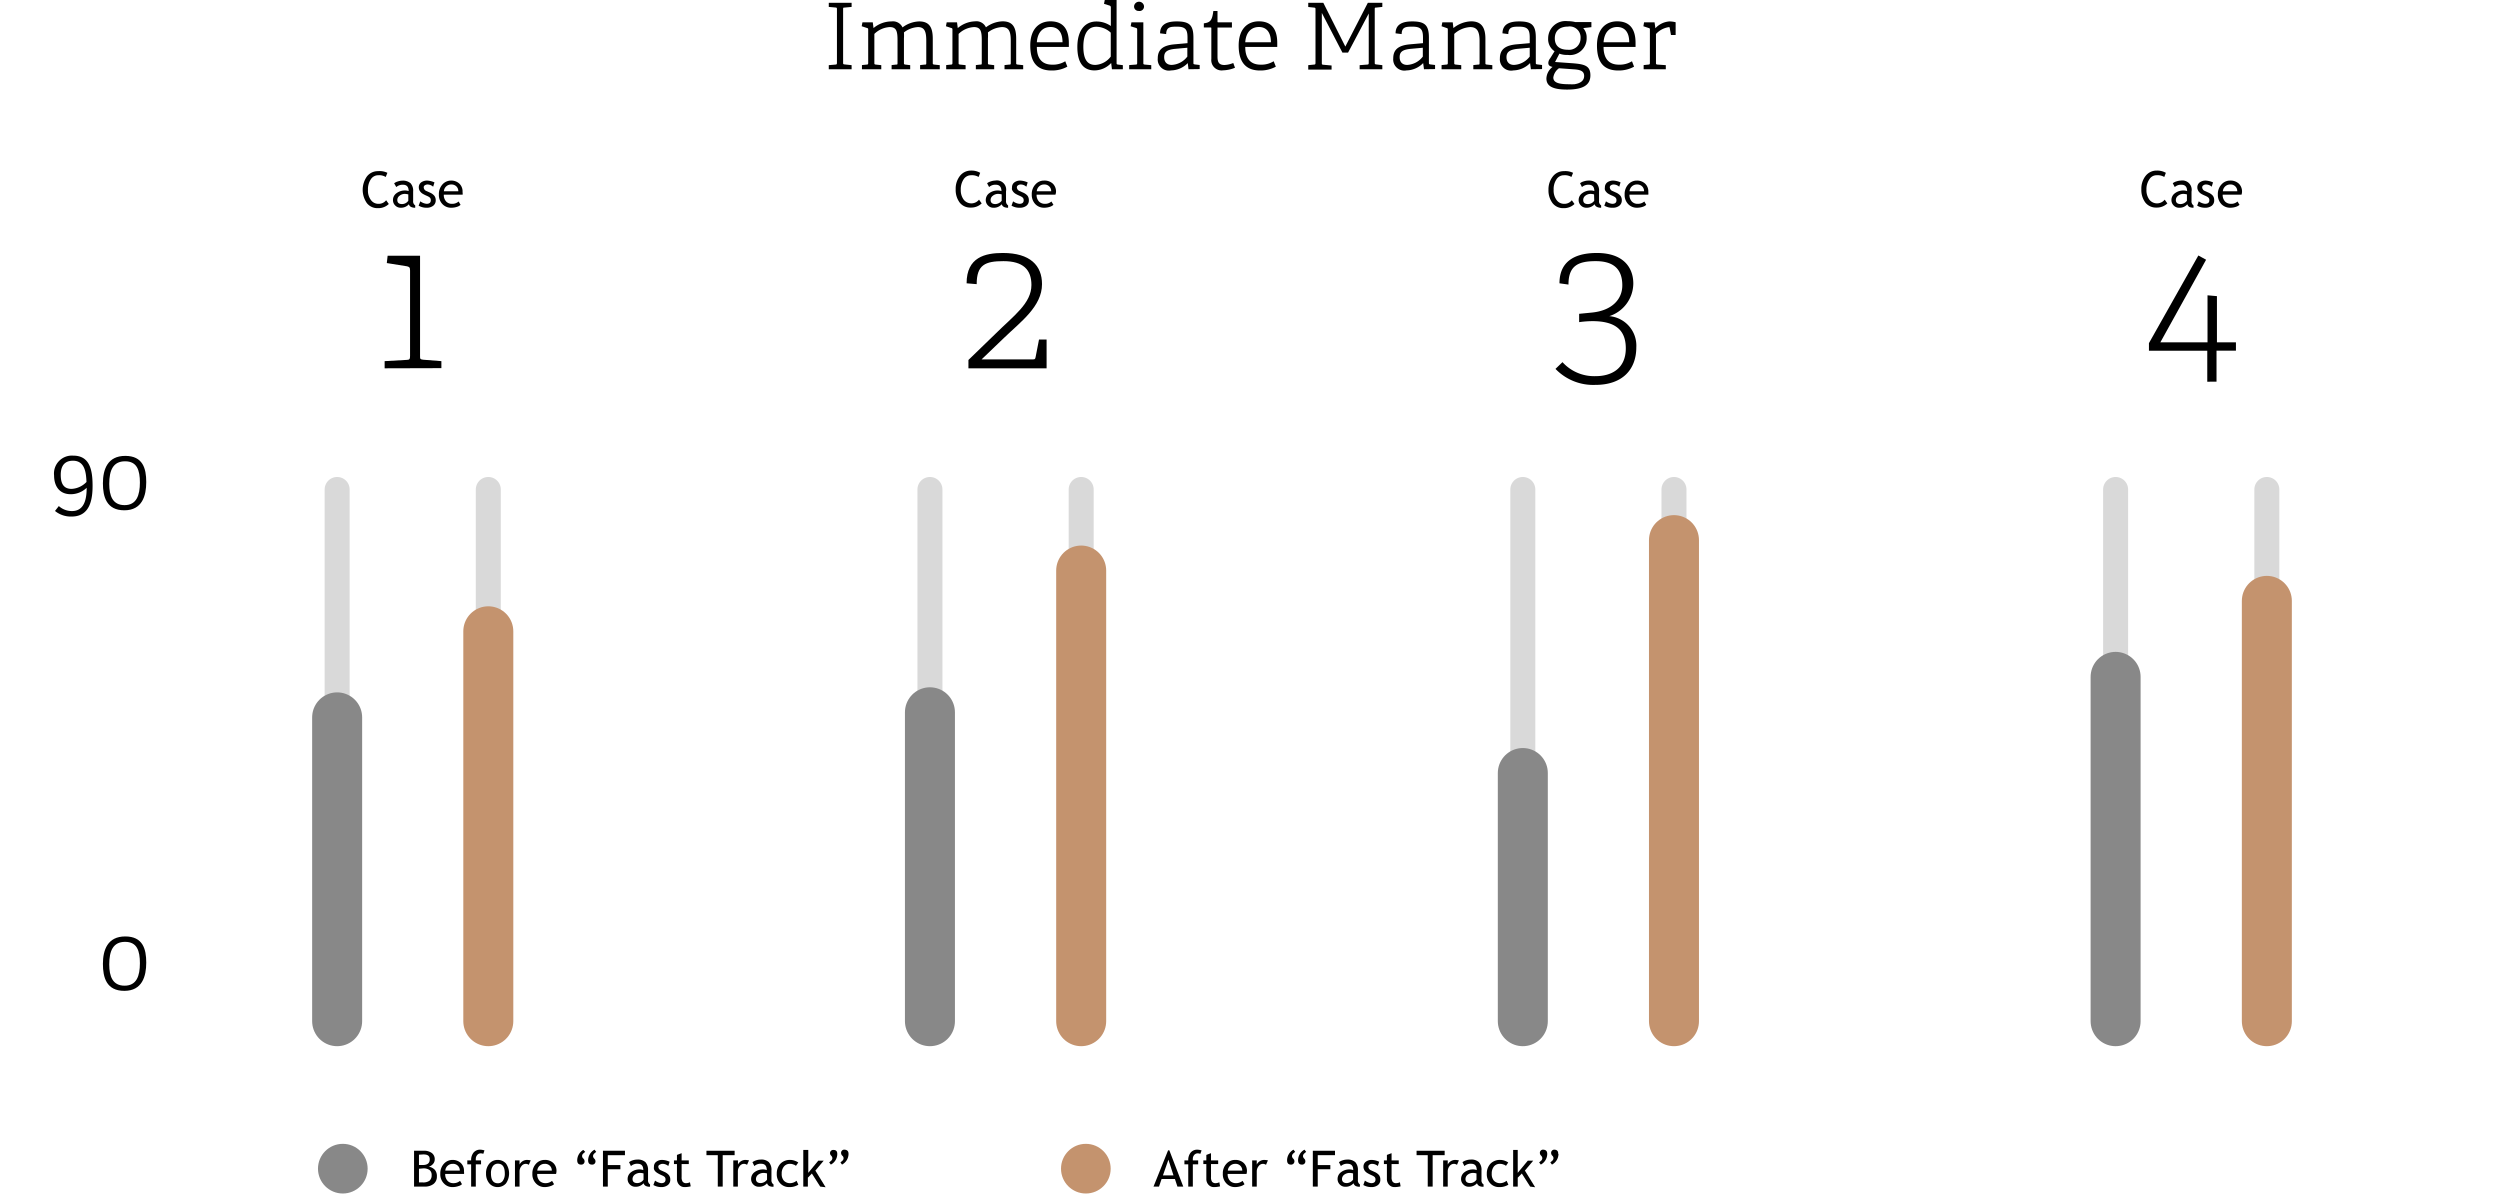 <svg xmlns="http://www.w3.org/2000/svg" viewBox="0 0 300.02 143.23"><defs><style>.cls-1{fill:#888;}.cls-2{fill:#c4936e;}.cls-3,.cls-4,.cls-5,.cls-6{fill:none;}.cls-4{stroke:#d9d9d9;stroke-width:3px;}.cls-4,.cls-5,.cls-6{stroke-linecap:round;stroke-miterlimit:10;}.cls-5{stroke:#c4936e;}.cls-5,.cls-6{stroke-width:6px;}.cls-6{stroke:#888;}</style></defs><g id="Layer_2" data-name="Layer 2"><g id="Layer_4" data-name="Layer 4"><circle class="cls-1" cx="41.14" cy="140.25" r="2.98"/><path d="M50.92,142.4H49.69v-4.3l1.13,0a1.57,1.57,0,0,1,1,.27.91.91,0,0,1,.35.78.8.8,0,0,1-.22.55,1,1,0,0,1-.49.31,1.28,1.28,0,0,1,.74.4,1.17,1.17,0,0,1,.23.78,1.1,1.1,0,0,1-.41.9A1.7,1.7,0,0,1,50.92,142.4Zm-.64-3.83v1.24h.46c.55,0,.83-.22.83-.67s-.26-.6-.77-.6Zm0,1.69v1.64l.46,0a1.27,1.27,0,0,0,.81-.21.84.84,0,0,0,.25-.66.74.74,0,0,0-.24-.61,1.23,1.23,0,0,0-.81-.2Z"/><path d="M55.69,140.88H53.43a1.14,1.14,0,0,0,.3.85.93.93,0,0,0,.68.26,1.2,1.2,0,0,0,.8-.28l.23.4a.89.89,0,0,1-.39.22,2.18,2.18,0,0,1-.75.13,1.37,1.37,0,0,1-1-.41,1.55,1.55,0,0,1-.46-1.19,1.69,1.69,0,0,1,.47-1.24,1.38,1.38,0,0,1,1-.42,1.42,1.42,0,0,1,1,.38,1.27,1.27,0,0,1,.37,1A1.18,1.18,0,0,1,55.69,140.88Zm-1.35-1.21a.88.88,0,0,0-.63.24.85.85,0,0,0-.27.57h1.74a.78.78,0,0,0-.21-.56A.82.82,0,0,0,54.34,139.67Z"/><path d="M58,138.47a.94.94,0,0,0-.31-.06.53.53,0,0,0-.42.2.7.7,0,0,0-.17.48,1,1,0,0,0,0,.17h.63v.47h-.63v2.67h-.56v-2.67h-.46v-.47h.46a1.41,1.41,0,0,1,.29-.94,1,1,0,0,1,.79-.35,1.72,1.72,0,0,1,.52.09Z"/><path d="M58.33,140.82a1.72,1.72,0,0,1,.39-1.17,1.29,1.29,0,0,1,1-.45,1.31,1.31,0,0,1,1,.43,2.09,2.09,0,0,1,0,2.39,1.32,1.32,0,0,1-1,.44,1.29,1.29,0,0,1-1-.45A1.77,1.77,0,0,1,58.33,140.82Zm.59,0c0,.79.27,1.18.83,1.18a.69.69,0,0,0,.61-.32,1.44,1.44,0,0,0,.22-.86c0-.78-.28-1.17-.83-1.17a.74.74,0,0,0-.61.31A1.46,1.46,0,0,0,58.92,140.82Z"/><path d="M63.46,139.79a.65.65,0,0,0-.37-.12.64.64,0,0,0-.51.27,1,1,0,0,0-.23.66v1.8H61.8v-3.14h.55v.5a1,1,0,0,1,.91-.56,3.14,3.14,0,0,1,.43.05Z"/><path d="M66.73,140.88H64.47a1.14,1.14,0,0,0,.3.85,1,1,0,0,0,.68.26,1.2,1.2,0,0,0,.8-.28l.24.4a1,1,0,0,1-.4.22,2.17,2.17,0,0,1-.74.13,1.4,1.4,0,0,1-1-.41,1.55,1.55,0,0,1-.46-1.19,1.69,1.69,0,0,1,.47-1.24,1.38,1.38,0,0,1,1-.42,1.42,1.42,0,0,1,1.05.38,1.27,1.27,0,0,1,.37,1A1.18,1.18,0,0,1,66.73,140.88Zm-1.35-1.21a.88.88,0,0,0-.63.24.85.85,0,0,0-.27.57h1.74a.78.78,0,0,0-.21-.56A.82.82,0,0,0,65.38,139.67Z"/><path d="M70.23,138.23l-.22.19a.39.39,0,0,0,0,.62.46.46,0,0,1,.14.29.38.38,0,0,1-.43.43c-.3,0-.45-.18-.45-.52A1.46,1.46,0,0,1,70,138Zm1.32,0-.22.19a.43.43,0,0,0-.16.34.49.49,0,0,0,.14.28.43.43,0,0,1,.15.29.38.38,0,0,1-.43.43c-.3,0-.45-.18-.45-.52a1.47,1.47,0,0,1,.77-1.27Z"/><path d="M72.94,138.63v1.19h1.51v.5H72.94v2.08h-.58v-4.3H75v.53Z"/><path d="M77.23,142a1.22,1.22,0,0,1-1,.42.89.89,0,0,1-.64-.27.9.9,0,0,1-.27-.67,1,1,0,0,1,.42-.81,1.66,1.66,0,0,1,1.06-.33,1.29,1.29,0,0,1,.4.08c0-.51-.22-.76-.68-.76a1.07,1.07,0,0,0-.8.28l-.23-.47a1.43,1.43,0,0,1,.43-.22,1.79,1.79,0,0,1,.54-.09,1.35,1.35,0,0,1,1,.31,1.4,1.4,0,0,1,.31,1v1.12a.57.57,0,0,0,.24.55v.28a1.09,1.09,0,0,1-.5-.09A.58.58,0,0,1,77.23,142Zm0-1.18a1.91,1.91,0,0,0-.37-.06,1.09,1.09,0,0,0-.69.21.68.68,0,0,0-.26.52c0,.32.19.49.57.49a.93.93,0,0,0,.75-.41Z"/><path d="M78.41,142.21l.2-.53a1.56,1.56,0,0,0,.75.31c.34,0,.51-.15.51-.44s-.16-.38-.5-.53a4,4,0,0,1-.51-.27,1.59,1.59,0,0,1-.24-.2.89.89,0,0,1-.14-.25.87.87,0,0,1,0-.28.7.7,0,0,1,.28-.6,1.14,1.14,0,0,1,.74-.22,2.26,2.26,0,0,1,.86.22l-.16.51a1.09,1.09,0,0,0-.66-.26.59.59,0,0,0-.34.09A.28.28,0,0,0,79,140a.5.5,0,0,0,.34.46l.4.18a1.42,1.42,0,0,1,.53.38.85.85,0,0,1,.17.54.8.8,0,0,1-.3.66,1.27,1.27,0,0,1-.82.24A1.91,1.91,0,0,1,78.41,142.21Z"/><path d="M81.24,139.7h-.36v-.44h.36v-.66l.56-.21v.87h.86v.44H81.8v1.56a.91.91,0,0,0,.13.56.52.52,0,0,0,.43.17,1.06,1.06,0,0,0,.44-.11l.09.49a3,3,0,0,1-.76.09.84.84,0,0,1-.63-.28,1,1,0,0,1-.26-.7Z"/><path d="M86.73,138.63v3.77h-.59v-3.77H84.78v-.53h3.38v.53Z"/><path d="M89.65,139.79a.65.65,0,0,0-.37-.12.64.64,0,0,0-.51.27,1,1,0,0,0-.22.66v1.8H88v-3.14h.56v.5a1,1,0,0,1,.9-.56,3.14,3.14,0,0,1,.43.05Z"/><path d="M92.05,142a1.22,1.22,0,0,1-1,.42.87.87,0,0,1-.64-.27.9.9,0,0,1-.27-.67,1,1,0,0,1,.41-.81,1.69,1.69,0,0,1,1.07-.33,1.29,1.29,0,0,1,.4.08c0-.51-.23-.76-.68-.76a1.09,1.09,0,0,0-.81.28l-.23-.47a1.5,1.5,0,0,1,.44-.22,1.69,1.69,0,0,1,.53-.09,1.32,1.32,0,0,1,1,.31,1.35,1.35,0,0,1,.31,1v1.12a.58.58,0,0,0,.25.55v.28a1.11,1.11,0,0,1-.51-.09A.61.61,0,0,1,92.05,142Zm0-1.18a2,2,0,0,0-.37-.06,1.09,1.09,0,0,0-.69.21.66.66,0,0,0-.27.52c0,.32.2.49.58.49a1,1,0,0,0,.75-.41Z"/><path d="M95.8,139.51l-.28.4a.74.74,0,0,0-.3-.16,1,1,0,0,0-.42-.08.9.9,0,0,0-.72.32,1.29,1.29,0,0,0-.27.87,1.18,1.18,0,0,0,.27.84,1,1,0,0,0,.76.29,1.24,1.24,0,0,0,.75-.29l.22.47a2,2,0,0,1-1.11.29,1.43,1.43,0,0,1-1.06-.44,1.57,1.57,0,0,1-.42-1.16,1.7,1.7,0,0,1,.44-1.21,1.58,1.58,0,0,1,1.19-.45,1.54,1.54,0,0,1,.53.1A1.62,1.62,0,0,1,95.8,139.51Z"/><path d="M98.43,142.4l-1-1.57-.48.5v1.07H96.4V138H97v2.75l1.2-1.46h.65l-1,1.19,1.23,2Z"/><path d="M100.48,138.49a1.45,1.45,0,0,1-.77,1.27l-.2-.26.22-.19a.43.43,0,0,0,.16-.34.49.49,0,0,0-.14-.28.41.41,0,0,1-.14-.29A.38.38,0,0,1,100,138C100.33,138,100.48,138.15,100.48,138.49Zm1.35,0a1.46,1.46,0,0,1-.78,1.27l-.19-.26.22-.19a.39.39,0,0,0,0-.62.46.46,0,0,1-.14-.29.38.38,0,0,1,.43-.43C101.68,138,101.83,138.15,101.83,138.49Z"/><circle class="cls-2" cx="130.31" cy="140.25" r="2.98"/><path d="M141.3,142.4l-.3-.91h-1.6l-.31.91h-.66l1.75-4.35h.15L142,142.4Zm-1.08-3.23-.66,1.89h1.27Z"/><path d="M144.05,138.47a1,1,0,0,0-.32-.06.55.55,0,0,0-.42.2.7.7,0,0,0-.16.48,1,1,0,0,0,0,.17h.64v.47h-.64v2.67h-.55v-2.67h-.46v-.47h.46a1.41,1.41,0,0,1,.29-.94,1,1,0,0,1,.78-.35,1.73,1.73,0,0,1,.53.09Z"/><path d="M144.77,139.7h-.36v-.44h.36v-.66l.56-.21v.87h.86v.44h-.86v1.56a.91.91,0,0,0,.13.56.52.52,0,0,0,.43.17,1.06,1.06,0,0,0,.44-.11l.09.49a3.1,3.1,0,0,1-.76.09.84.84,0,0,1-.63-.28,1,1,0,0,1-.26-.7Z"/><path d="M149.59,140.88h-2.26a1.14,1.14,0,0,0,.3.85,1,1,0,0,0,.69.26,1.22,1.22,0,0,0,.8-.28l.23.4a1,1,0,0,1-.39.22,2.27,2.27,0,0,1-.75.13,1.37,1.37,0,0,1-1-.41,1.55,1.55,0,0,1-.46-1.19,1.65,1.65,0,0,1,.47-1.24,1.36,1.36,0,0,1,1-.42,1.45,1.45,0,0,1,1.05.38,1.3,1.3,0,0,1,.37,1A1.16,1.16,0,0,1,149.59,140.88Zm-1.35-1.21a.88.88,0,0,0-.62.24.85.85,0,0,0-.27.57h1.73a.78.78,0,0,0-.21-.56A.79.79,0,0,0,148.24,139.67Z"/><path d="M151.93,139.79a.65.65,0,0,0-.37-.12.64.64,0,0,0-.51.27,1,1,0,0,0-.23.66v1.8h-.55v-3.14h.55v.5a1,1,0,0,1,.91-.56,3.14,3.14,0,0,1,.43.05Z"/><path d="M155.43,138.23l-.22.19a.43.43,0,0,0-.16.34.49.49,0,0,0,.14.28.43.43,0,0,1,.15.29.39.39,0,0,1-.43.43c-.3,0-.45-.18-.45-.52a1.47,1.47,0,0,1,.77-1.27Zm1.32,0-.22.19a.43.43,0,0,0-.16.34.49.49,0,0,0,.14.28.41.41,0,0,1,.14.29.38.38,0,0,1-.42.43c-.3,0-.45-.18-.45-.52a1.45,1.45,0,0,1,.77-1.27Z"/><path d="M158.14,138.63v1.19h1.51v.5h-1.51v2.08h-.59v-4.3h2.66v.53Z"/><path d="M162.43,142a1.22,1.22,0,0,1-1,.42.87.87,0,0,1-.64-.27.9.9,0,0,1-.27-.67,1,1,0,0,1,.42-.81,1.64,1.64,0,0,1,1.06-.33,1.29,1.29,0,0,1,.4.08c0-.51-.23-.76-.68-.76a1.05,1.05,0,0,0-.8.28l-.24-.47a1.5,1.5,0,0,1,.44-.22,1.78,1.78,0,0,1,.53-.09,1.36,1.36,0,0,1,1,.31,1.4,1.4,0,0,1,.31,1v1.12a.57.57,0,0,0,.24.55v.28a1.16,1.16,0,0,1-.51-.09A.61.61,0,0,1,162.43,142Zm-.05-1.18a2,2,0,0,0-.37-.06,1.09,1.09,0,0,0-.69.21.66.66,0,0,0-.27.52c0,.32.2.49.58.49a1,1,0,0,0,.75-.41Z"/><path d="M163.61,142.21l.19-.53a1.56,1.56,0,0,0,.75.31c.35,0,.52-.15.52-.44s-.17-.38-.5-.53a4.33,4.33,0,0,1-.52-.27,1.5,1.5,0,0,1-.23-.2.89.89,0,0,1-.14-.25.66.66,0,0,1-.05-.28.7.7,0,0,1,.28-.6,1.13,1.13,0,0,1,.73-.22,2.3,2.3,0,0,1,.87.22l-.16.51a1.09,1.09,0,0,0-.67-.26.58.58,0,0,0-.33.09.29.29,0,0,0-.14.24.51.51,0,0,0,.35.46l.39.18a1.39,1.39,0,0,1,.54.38.85.85,0,0,1,.16.54.79.79,0,0,1-.29.66,1.27,1.27,0,0,1-.82.24A1.91,1.91,0,0,1,163.61,142.21Z"/><path d="M166.44,139.7h-.36v-.44h.36v-.66l.56-.21v.87h.86v.44H167v1.56a.91.91,0,0,0,.13.56.52.52,0,0,0,.43.17,1.06,1.06,0,0,0,.44-.11l.08.49a3,3,0,0,1-.76.09.84.84,0,0,1-.62-.28,1,1,0,0,1-.26-.7Z"/><path d="M171.93,138.63v3.77h-.59v-3.77H170v-.53h3.37v.53Z"/><path d="M174.85,139.79a.68.68,0,0,0-.37-.12.66.66,0,0,0-.52.27,1,1,0,0,0-.22.66v1.8h-.55v-3.14h.55v.5a1,1,0,0,1,.91-.56,3.14,3.14,0,0,1,.43.05Z"/><path d="M177.25,142a1.25,1.25,0,0,1-1,.42.85.85,0,0,1-.63-.27.88.88,0,0,1-.28-.67,1,1,0,0,1,.42-.81,1.67,1.67,0,0,1,1.07-.33,1.23,1.23,0,0,1,.39.08c0-.51-.22-.76-.68-.76a1.08,1.08,0,0,0-.8.28l-.23-.47a1.38,1.38,0,0,1,.44-.22,1.69,1.69,0,0,1,.53-.09,1.32,1.32,0,0,1,1,.31,1.35,1.35,0,0,1,.31,1v1.12a.56.56,0,0,0,.25.55v.28a1.11,1.11,0,0,1-.51-.09A.61.61,0,0,1,177.25,142Zm-.06-1.18a1.84,1.84,0,0,0-.36-.06,1.05,1.05,0,0,0-.69.21.66.66,0,0,0-.27.52c0,.32.19.49.58.49a.93.93,0,0,0,.74-.41Z"/><path d="M181,139.51l-.27.4a.82.82,0,0,0-.3-.16,1.11,1.11,0,0,0-.42-.08.91.91,0,0,0-.73.32,1.35,1.35,0,0,0-.26.87,1.18,1.18,0,0,0,.27.84,1,1,0,0,0,.76.29,1.24,1.24,0,0,0,.75-.29l.22.47a2,2,0,0,1-1.11.29,1.41,1.41,0,0,1-1.06-.44,1.57,1.57,0,0,1-.42-1.16,1.7,1.7,0,0,1,.44-1.21,1.57,1.57,0,0,1,1.19-.45,1.54,1.54,0,0,1,.53.1A1.7,1.7,0,0,1,181,139.51Z"/><path d="M183.63,142.4l-1-1.57-.49.5v1.07h-.55V138h.55v2.75l1.21-1.46H184l-1,1.19,1.23,2Z"/><path d="M185.68,138.49a1.47,1.47,0,0,1-.77,1.27l-.2-.26.22-.19a.43.43,0,0,0,.16-.34.49.49,0,0,0-.14-.28.43.43,0,0,1-.15-.29.38.38,0,0,1,.43-.43C185.53,138,185.68,138.15,185.68,138.49Zm1.35,0a1.46,1.46,0,0,1-.78,1.27l-.2-.26.22-.19a.43.43,0,0,0,.16-.34.43.43,0,0,0-.14-.28.46.46,0,0,1-.14-.29.38.38,0,0,1,.42-.43C186.88,138,187,138.15,187,138.49Z"/><rect class="cls-3" y="7.54" width="300.02" height="13.11"/><path d="M99.46,8.31V7.82l.8-.07c.16,0,.18-.06.18-.22V1.12c0-.16,0-.21-.18-.22l-.8-.07V.34h2.74V.83l-.85.08c-.16,0-.17,0-.17.21V7.51c0,.18,0,.2.17.22l.85.09v.49Z"/><path d="M110.42,8.31v-.5l.57-.06c.15,0,.17,0,.17-.21V4.9c0-1.09-.19-1.65-1-1.65a3,3,0,0,0-1.68.64,5.29,5.29,0,0,1,0,.72V7.53c0,.17,0,.19.17.22l.58.07v.49H107v-.5l.54-.06c.15,0,.17,0,.17-.21V4.84c0-1.09-.13-1.59-.94-1.59a2.86,2.86,0,0,0-1.84.82V7.53c0,.17,0,.19.17.22l.66.07v.49h-2.32v-.5l.58-.06c.15,0,.17-.06.17-.22V3.59c0-.13,0-.2-.14-.23l-.64-.21.09-.47h1.24l.09.69h0A3.37,3.37,0,0,1,107,2.57a1.26,1.26,0,0,1,1.31.72,3.48,3.48,0,0,1,2-.72c1.29,0,1.63.82,1.63,2.09V7.53c0,.17,0,.19.18.22l.66.07v.49Z"/><path d="M120.55,8.31v-.5l.57-.06c.15,0,.18,0,.18-.21V4.9c0-1.09-.2-1.65-1.06-1.65a3,3,0,0,0-1.68.64,5.29,5.29,0,0,1,0,.72V7.53c0,.17,0,.19.18.22l.57.07v.49h-2.2v-.5l.54-.06c.15,0,.17,0,.17-.21V4.84c0-1.09-.13-1.59-.94-1.59a2.86,2.86,0,0,0-1.84.82V7.53c0,.17,0,.19.18.22l.66.07v.49h-2.33v-.5l.58-.06c.15,0,.17-.06.17-.22V3.59c0-.13,0-.2-.14-.23l-.64-.21.09-.47h1.24l.09.69h0a3.37,3.37,0,0,1,2.07-.81,1.26,1.26,0,0,1,1.31.72,3.48,3.48,0,0,1,2-.72c1.29,0,1.63.82,1.63,2.09V7.53c0,.17,0,.19.18.22l.66.07v.49Z"/><path d="M128.09,8a3.77,3.77,0,0,1-1.89.46c-2,0-2.56-1.31-2.56-3,0-2,1.08-2.9,2.42-2.9s2.21.72,2.21,2.6c0,.15,0,.31,0,.47h-3.84c0,1.26.51,2.13,1.85,2.13a2.78,2.78,0,0,0,1.56-.41Zm-.58-2.93c0-1.36-.67-1.83-1.44-1.83s-1.54.47-1.64,1.83Z"/><path d="M133.44,8.31l-.09-.75h0a2.77,2.77,0,0,1-2,.89c-1.25,0-2.06-.81-2.06-2.81s.92-3.06,2.29-3.06a3,3,0,0,1,1.73.54V.89a.21.21,0,0,0-.15-.22l-.67-.21.09-.46H134V7.53c0,.17,0,.19.18.22l.57.07v.49Zm-.14-4.39a2.61,2.61,0,0,0-1.72-.71c-1.12,0-1.57,1-1.57,2.4,0,1.72.63,2.18,1.43,2.18a2.46,2.46,0,0,0,1.86-1Z"/><path d="M135.51,8.31v-.5l.79-.06c.15,0,.17-.06.17-.22V3.59c0-.13,0-.2-.14-.23l-.64-.21.09-.47h1.43V7.53c0,.17,0,.19.18.22l.77.07v.49Zm1.18-7a.53.53,0,0,1-.59-.58.6.6,0,0,1,1.19,0A.54.54,0,0,1,136.69,1.32Z"/><path d="M142.63,8.31l-.09-.74h0a2.85,2.85,0,0,1-2,.88A1.34,1.34,0,0,1,138.94,7c0-1.09.68-1.56,2-1.68l1.57-.14V4.53c0-.92-.19-1.33-1.25-1.33-.74,0-1.3,0-1.31.89L139.22,4c0-1.29,1.21-1.43,2-1.43,1.51,0,2,.44,2,1.94v3c0,.17,0,.19.17.22l.58.07v.49Zm-.14-2.58-1.44.13c-1.06.1-1.34.41-1.34,1s.33.93.9.93a2.51,2.51,0,0,0,1.88-1Z"/><path d="M148.21,8.13a4,4,0,0,1-1.42.31,1.24,1.24,0,0,1-1.42-1.37V3.41c0-.07,0-.11-.09-.11h-.81V2.8c.81-.1,1-.39,1.14-1.48h.5V2.57c0,.07,0,.11.09.11h1.64V3.3h-1.73V6.8c0,.7.2,1,.84,1A3.08,3.08,0,0,0,148,7.56Z"/><path d="M153.11,8a3.84,3.84,0,0,1-1.9.46c-1.94,0-2.56-1.31-2.56-3,0-2,1.08-2.9,2.42-2.9s2.21.72,2.21,2.6c0,.15,0,.31,0,.47h-3.84c0,1.26.52,2.13,1.85,2.13a2.78,2.78,0,0,0,1.56-.41Zm-.59-2.93c0-1.36-.67-1.83-1.44-1.83s-1.54.47-1.64,1.83Z"/><path d="M163.17,8.31V7.82l.91-.07c.16,0,.18-.06.18-.22V1.62l-2.48,4.69h-.68l-2.47-4.76v6c0,.18,0,.2.17.22l1,.09v.49H157V7.82l.69-.07c.16,0,.18-.06.18-.22V1.13c0-.16,0-.21-.18-.22L157,.84V.34h1.81l2.64,5.25,2.7-5.25h1.74V.83l-.74.08c-.16,0-.17,0-.17.21V7.53c0,.14,0,.18.17.2l.74.09v.49Z"/><path d="M170.89,8.31l-.1-.74h0a2.86,2.86,0,0,1-2,.88A1.34,1.34,0,0,1,167.2,7c0-1.09.68-1.56,2-1.68l1.57-.14V4.53c0-.92-.19-1.33-1.25-1.33-.74,0-1.3,0-1.31.89L167.48,4c0-1.29,1.21-1.43,2-1.43,1.5,0,2,.44,2,1.94v3c0,.17,0,.19.17.22l.57.07v.49Zm-.14-2.58-1.44.13c-1.06.1-1.34.41-1.34,1s.33.93.9.93a2.51,2.51,0,0,0,1.88-1Z"/><path d="M176.81,8.31v-.5l.57-.06c.16,0,.18,0,.18-.21V4.9c0-1.14-.31-1.65-1.12-1.65a3.12,3.12,0,0,0-1.92.82V7.53c0,.17,0,.19.18.22l.66.07v.49H173v-.5l.57-.06c.15,0,.18-.06.18-.22V3.59c0-.13,0-.2-.15-.23L173,3.15l.09-.47h1.25l.08.69h0a3.54,3.54,0,0,1,2.13-.81c1.29,0,1.71.82,1.71,2.09V7.53c0,.17,0,.19.17.22l.66.07v.49Z"/><path d="M183.72,8.31l-.1-.74h0a2.88,2.88,0,0,1-2,.88A1.35,1.35,0,0,1,180,7c0-1.09.68-1.56,2-1.68l1.58-.14V4.53c0-.92-.19-1.33-1.26-1.33-.74,0-1.3,0-1.31.89l-.7-.09c0-1.29,1.21-1.43,2-1.43,1.51,0,2,.44,2,1.94v3c0,.17,0,.19.18.22l.57.07v.49Zm-.14-2.58-1.45.13c-1,.1-1.34.41-1.34,1s.33.93.9.93a2.53,2.53,0,0,0,1.89-1Z"/><path d="M190,3.37a1.66,1.66,0,0,1,.41,1.16,2,2,0,0,1-2.27,2.06,2.56,2.56,0,0,1-1-.15l-.52,1,1.95.14c1.58.11,2.29.29,2.29,1.46s-.88,1.71-2.8,1.71-2.48-.52-2.48-1.35a1.85,1.85,0,0,1,.74-1.37c-.35-.07-.51-.2-.51-.49a.94.94,0,0,1,.22-.54l.53-.85a1.73,1.73,0,0,1-.77-1.54,2.08,2.08,0,0,1,2.33-2.07,3.91,3.91,0,0,1,.94.11h1.92v.61Zm-2.91,4.82a1.66,1.66,0,0,0-.68,1.11c0,.65.72.81,1.92.81a5.68,5.68,0,0,0,.61,0c.73-.11,1.17-.43,1.17-1s-.44-.74-1.22-.79Zm1.09-5c-.94,0-1.59.46-1.59,1.42,0,.75.42,1.36,1.55,1.36a1.38,1.38,0,0,0,1.54-1.38A1.31,1.31,0,0,0,188.22,3.18Z"/><path d="M196.1,8a3.77,3.77,0,0,1-1.89.46c-2,0-2.56-1.31-2.56-3,0-2,1.08-2.9,2.42-2.9s2.21.72,2.21,2.6c0,.15,0,.31,0,.47h-3.84c0,1.26.52,2.13,1.85,2.13a2.78,2.78,0,0,0,1.56-.41Zm-.58-2.93c0-1.36-.67-1.83-1.44-1.83s-1.54.47-1.64,1.83Z"/><path d="M197.25,8.31v-.5l.57-.06c.15,0,.18-.06.18-.22V3.59c0-.13,0-.2-.15-.23l-.63-.21.08-.47h1.26l.1.71a2.52,2.52,0,0,1,1.7-.82,3.22,3.22,0,0,1,.73.1V4.2l-.56,0-.15-.84c0-.07,0-.1-.13-.1a2.6,2.6,0,0,0-1.52.82V7.53c0,.17,0,.19.18.22l1,.07v.49Z"/><path d="M12.35,115.67c0-1.68.57-3.29,2.68-3.29s2.52,1.5,2.52,3.14-.48,3.39-2.63,3.39S12.35,117.3,12.35,115.67Zm4.44-.08c0-1.5-.35-2.56-1.78-2.56s-1.9,1.07-1.9,2.71c0,1.42.4,2.55,1.84,2.55S16.79,117.13,16.79,115.59Z"/><path d="M7.06,60.73a2.31,2.31,0,0,0,1.59.6c1.64,0,1.75-1.82,1.75-2.79a2.75,2.75,0,0,1-1.91.77c-1.38,0-2-1-2-2.25a2.15,2.15,0,0,1,2.3-2.38c2,0,2.32,1.75,2.32,3.62,0,1.51-.25,3.69-2.51,3.69a3,3,0,0,1-2-.67Zm1.7-5.44c-1,0-1.47.61-1.47,1.7s.38,1.68,1.3,1.68a2.65,2.65,0,0,0,1.79-.83C10.33,56.89,10.26,55.29,8.76,55.29Z"/><path d="M12.35,58c0-1.68.57-3.29,2.68-3.29s2.52,1.5,2.52,3.14-.48,3.39-2.63,3.39S12.35,59.6,12.35,58Zm4.44-.08c0-1.5-.35-2.56-1.78-2.56s-1.9,1.07-1.9,2.71c0,1.42.4,2.55,1.84,2.55S16.79,59.43,16.79,57.89Z"/><path d="M264.89,45.81V42.09h-7v-.91l5.93-10.52.93.51-5.49,9.91h5.66V35.44l1.13.1v5.54h2.28v1H266v3.72Z"/><path d="M259.92,20.74l-.19.5a1.52,1.52,0,0,0-.89-.21,1,1,0,0,0-.9.49,2.1,2.1,0,0,0-.35,1.25,1.91,1.91,0,0,0,.35,1.19,1.17,1.17,0,0,0,1.84,0l.32.45a1.81,1.81,0,0,1-1.31.5,1.62,1.62,0,0,1-1.33-.6,2.52,2.52,0,0,1-.48-1.6,2.47,2.47,0,0,1,.51-1.6,1.67,1.67,0,0,1,1.34-.64A2.1,2.1,0,0,1,259.92,20.74Z"/><path d="M262.5,24.51a1.22,1.22,0,0,1-1,.42.87.87,0,0,1-.64-.27.9.9,0,0,1-.27-.67,1,1,0,0,1,.42-.8,1.64,1.64,0,0,1,1.06-.33,1.25,1.25,0,0,1,.4.07c0-.5-.23-.76-.68-.76a1.09,1.09,0,0,0-.8.28l-.24-.46a1.29,1.29,0,0,1,.44-.22,1.76,1.76,0,0,1,.53-.1A1.12,1.12,0,0,1,263,23V24.1a.58.58,0,0,0,.24.55v.28a1.12,1.12,0,0,1-.51-.1A.57.57,0,0,1,262.5,24.51Zm-.05-1.18a2,2,0,0,0-.37-.06,1,1,0,0,0-.69.22.63.63,0,0,0-.27.51c0,.33.2.49.58.49a1,1,0,0,0,.75-.4Z"/><path d="M263.68,24.68l.19-.52a1.52,1.52,0,0,0,.75.3c.35,0,.52-.14.52-.43s-.17-.39-.5-.54a3.42,3.42,0,0,1-.52-.26,1.15,1.15,0,0,1-.23-.21.89.89,0,0,1-.14-.25.64.64,0,0,1-.05-.28.72.72,0,0,1,.28-.6,1.2,1.2,0,0,1,.73-.22,2.51,2.51,0,0,1,.87.22l-.16.52a1,1,0,0,0-.67-.27.52.52,0,0,0-.33.1.28.28,0,0,0-.14.23.5.5,0,0,0,.35.46l.39.18a1.39,1.39,0,0,1,.54.38.87.87,0,0,1,.16.54.79.79,0,0,1-.29.66,1.27,1.27,0,0,1-.82.24A1.8,1.8,0,0,1,263.68,24.68Z"/><path d="M269,23.36h-2.26a1.14,1.14,0,0,0,.3.84,1,1,0,0,0,.69.26,1.12,1.12,0,0,0,.79-.28l.24.4a1.14,1.14,0,0,1-.4.23,2.17,2.17,0,0,1-.74.12,1.45,1.45,0,0,1-1-.4,1.6,1.6,0,0,1-.46-1.19,1.68,1.68,0,0,1,.48-1.25,1.36,1.36,0,0,1,1-.42,1.45,1.45,0,0,1,1.05.38,1.33,1.33,0,0,1,.37,1A1.27,1.27,0,0,1,269,23.36Zm-1.35-1.22a.86.86,0,0,0-.62.24.88.88,0,0,0-.27.57h1.73a.79.79,0,0,0-.84-.81Z"/><line class="cls-4" x1="272.04" y1="58.74" x2="272.04" y2="122.55"/><line class="cls-5" x1="272.04" y1="72.11" x2="272.04" y2="122.55"/><line class="cls-4" x1="253.89" y1="58.74" x2="253.89" y2="122.55"/><line class="cls-6" x1="253.89" y1="81.23" x2="253.89" y2="122.55"/><path d="M196.37,41.68c0,2.59-1.58,4.51-4.92,4.51a6.28,6.28,0,0,1-4.78-1.92l.84-.81a5.12,5.12,0,0,0,4,1.68c1.75,0,3.6-.8,3.6-3.34,0-2.38-1.49-3.26-4-3.26a11.85,11.85,0,0,0-1.6.12v-1l1.53-.15c2.43-.24,3.65-1.61,3.65-3.26,0-1.85-.93-2.91-3.19-2.91-2.09,0-3.27.53-3.27,2.81L187.15,34c0-3,2.38-3.64,4.49-3.64,3.15,0,4.37,1.72,4.37,3.67a4.15,4.15,0,0,1-2.88,3.91A3.55,3.55,0,0,1,196.37,41.68Z"/><path d="M188.78,20.74l-.2.5a1.48,1.48,0,0,0-.88-.21,1.05,1.05,0,0,0-.91.49,2.1,2.1,0,0,0-.34,1.25A1.91,1.91,0,0,0,186.8,24a1.09,1.09,0,0,0,.9.46,1.11,1.11,0,0,0,.93-.43l.32.45a1.8,1.8,0,0,1-1.31.5,1.6,1.6,0,0,1-1.32-.6,2.52,2.52,0,0,1-.49-1.6,2.48,2.48,0,0,1,.52-1.6,1.65,1.65,0,0,1,1.33-.64A2.14,2.14,0,0,1,188.78,20.74Z"/><path d="M191.36,24.51a1.25,1.25,0,0,1-1,.42.89.89,0,0,1-.64-.27.9.9,0,0,1-.27-.67,1,1,0,0,1,.42-.8,1.67,1.67,0,0,1,1.07-.33,1.19,1.19,0,0,1,.39.07c0-.5-.22-.76-.68-.76a1.13,1.13,0,0,0-.8.28l-.23-.46a1.23,1.23,0,0,1,.43-.22,1.82,1.82,0,0,1,.54-.1,1.4,1.4,0,0,1,1,.31,1.35,1.35,0,0,1,.31,1V24.1a.57.57,0,0,0,.25.55v.28a1.09,1.09,0,0,1-.51-.1A.57.57,0,0,1,191.36,24.51Zm-.06-1.18a1.8,1.8,0,0,0-.37-.06,1,1,0,0,0-.68.22A.63.63,0,0,0,190,24c0,.33.19.49.58.49a.92.92,0,0,0,.74-.4Z"/><path d="M192.53,24.68l.2-.52a1.52,1.52,0,0,0,.75.3c.34,0,.51-.14.51-.43s-.16-.39-.49-.54a3.42,3.42,0,0,1-.52-.26.93.93,0,0,1-.23-.21.73.73,0,0,1-.15-.25.82.82,0,0,1,0-.28.75.75,0,0,1,.28-.6,1.21,1.21,0,0,1,.74-.22,2.41,2.41,0,0,1,.86.22l-.16.52a1,1,0,0,0-.66-.27.55.55,0,0,0-.34.1.27.27,0,0,0-.13.23.49.49,0,0,0,.34.46l.4.18a1.42,1.42,0,0,1,.53.38.87.87,0,0,1,.17.54.8.8,0,0,1-.3.66,1.25,1.25,0,0,1-.82.24A1.8,1.8,0,0,1,192.53,24.68Z"/><path d="M197.81,23.36h-2.26a1.14,1.14,0,0,0,.3.84.93.93,0,0,0,.68.26,1.15,1.15,0,0,0,.8-.28l.23.4a1,1,0,0,1-.39.23,2.17,2.17,0,0,1-.74.12,1.41,1.41,0,0,1-1-.4,1.57,1.57,0,0,1-.46-1.19,1.71,1.71,0,0,1,.47-1.25,1.38,1.38,0,0,1,1-.42,1.42,1.42,0,0,1,1,.38,1.29,1.29,0,0,1,.37,1A1.27,1.27,0,0,1,197.81,23.36Zm-1.35-1.22a.87.87,0,0,0-.9.81h1.74a.79.79,0,0,0-.21-.56A.82.82,0,0,0,196.46,22.14Z"/><line class="cls-4" x1="200.89" y1="58.74" x2="200.89" y2="122.55"/><line class="cls-5" x1="200.89" y1="64.82" x2="200.89" y2="122.55"/><line class="cls-4" x1="182.75" y1="58.74" x2="182.75" y2="122.55"/><line class="cls-6" x1="182.75" y1="92.77" x2="182.75" y2="122.55"/><path d="M116.22,44.2v-1l3.22-3.12c2.23-2.21,4.34-3.67,4.34-5.88,0-1.85-1-2.86-3.36-2.86-2.18,0-3.21.43-3.21,2.76L116,34c0-3.14,2.23-3.64,4.35-3.64,3.29,0,4.7,1.51,4.7,3.74,0,2.69-2.59,4.54-4.54,6.43l-2.71,2.6h6.1c.26,0,.33,0,.38-.27l.41-2.11h.91V44.2Z"/><path d="M117.63,20.74l-.19.5a1.52,1.52,0,0,0-.89-.21,1.06,1.06,0,0,0-.91.49,2.17,2.17,0,0,0-.34,1.25,1.91,1.91,0,0,0,.35,1.19,1.17,1.17,0,0,0,1.84,0l.32.45a1.81,1.81,0,0,1-1.31.5,1.6,1.6,0,0,1-1.33-.6,2.52,2.52,0,0,1-.48-1.6,2.47,2.47,0,0,1,.51-1.6,1.67,1.67,0,0,1,1.34-.64A2.1,2.1,0,0,1,117.63,20.74Z"/><path d="M120.21,24.51a1.22,1.22,0,0,1-1,.42.87.87,0,0,1-.64-.27.9.9,0,0,1-.27-.67,1,1,0,0,1,.41-.8,1.69,1.69,0,0,1,1.07-.33,1.25,1.25,0,0,1,.4.07c0-.5-.23-.76-.68-.76a1.09,1.09,0,0,0-.8.28l-.24-.46a1.29,1.29,0,0,1,.44-.22,1.76,1.76,0,0,1,.53-.1,1.11,1.11,0,0,1,1.3,1.3V24.1a.59.59,0,0,0,.25.55v.28a1.09,1.09,0,0,1-.51-.1A.57.57,0,0,1,120.21,24.51Zm0-1.18a2,2,0,0,0-.37-.06,1,1,0,0,0-.69.22.63.63,0,0,0-.27.51c0,.33.2.49.58.49a1,1,0,0,0,.75-.4Z"/><path d="M121.39,24.68l.19-.52a1.52,1.52,0,0,0,.75.3c.35,0,.52-.14.52-.43s-.17-.39-.5-.54a3.42,3.42,0,0,1-.52-.26,1.15,1.15,0,0,1-.23-.21,1.28,1.28,0,0,1-.15-.25.82.82,0,0,1,0-.28.72.72,0,0,1,.28-.6,1.17,1.17,0,0,1,.73-.22,2.51,2.51,0,0,1,.87.22l-.16.52a1,1,0,0,0-.67-.27.52.52,0,0,0-.33.1.28.28,0,0,0-.14.23.5.5,0,0,0,.35.46l.39.18a1.39,1.39,0,0,1,.54.38.87.87,0,0,1,.16.54.79.79,0,0,1-.29.66,1.27,1.27,0,0,1-.82.24A1.8,1.8,0,0,1,121.39,24.68Z"/><path d="M126.66,23.36H124.4a1.14,1.14,0,0,0,.3.84,1,1,0,0,0,.69.26,1.12,1.12,0,0,0,.79-.28l.24.4a1.14,1.14,0,0,1-.4.23,2.17,2.17,0,0,1-.74.12,1.43,1.43,0,0,1-1-.4,1.6,1.6,0,0,1-.46-1.19,1.68,1.68,0,0,1,.48-1.25,1.35,1.35,0,0,1,1-.42,1.46,1.46,0,0,1,1.06.38,1.33,1.33,0,0,1,.37,1A1.27,1.27,0,0,1,126.66,23.36Zm-1.35-1.22a.84.84,0,0,0-.62.24.88.88,0,0,0-.27.57h1.73a.79.79,0,0,0-.84-.81Z"/><line class="cls-4" x1="129.75" y1="58.74" x2="129.75" y2="122.55"/><line class="cls-5" x1="129.75" y1="68.47" x2="129.75" y2="122.55"/><line class="cls-4" x1="111.6" y1="58.74" x2="111.6" y2="122.55"/><line class="cls-6" x1="111.6" y1="85.48" x2="111.6" y2="122.55"/><path d="M46.16,44.2v-.86l2.66-.15c.34,0,.39-.12.39-.48V32.46c0-.41-.12-.43-.36-.5l-2.43-.39.1-.88h3.89v12c0,.39,0,.43.38.48l2.18.17v.84Z"/><path d="M46.49,20.74l-.2.5a1.48,1.48,0,0,0-.88-.21,1.05,1.05,0,0,0-.91.49,2.1,2.1,0,0,0-.34,1.25A1.85,1.85,0,0,0,44.51,24a1.09,1.09,0,0,0,.9.46,1.12,1.12,0,0,0,.93-.43l.32.45a1.8,1.8,0,0,1-1.31.5,1.6,1.6,0,0,1-1.32-.6,2.79,2.79,0,0,1,0-3.2,1.65,1.65,0,0,1,1.33-.64A2.14,2.14,0,0,1,46.49,20.74Z"/><path d="M49.07,24.51a1.25,1.25,0,0,1-1,.42.89.89,0,0,1-.64-.27.9.9,0,0,1-.27-.67,1,1,0,0,1,.42-.8,1.66,1.66,0,0,1,1.06-.33,1.25,1.25,0,0,1,.4.07c0-.5-.22-.76-.68-.76a1.13,1.13,0,0,0-.8.28L47.3,22a1.23,1.23,0,0,1,.43-.22,1.82,1.82,0,0,1,.54-.1,1.4,1.4,0,0,1,1,.31,1.35,1.35,0,0,1,.31,1V24.1a.57.57,0,0,0,.25.55v.28a1.09,1.09,0,0,1-.51-.1A.5.5,0,0,1,49.07,24.51ZM49,23.33a1.91,1.91,0,0,0-.37-.06,1,1,0,0,0-.68.22.63.63,0,0,0-.27.51c0,.33.19.49.58.49a.92.92,0,0,0,.74-.4Z"/><path d="M50.24,24.68l.2-.52a1.52,1.52,0,0,0,.75.3c.34,0,.51-.14.51-.43s-.16-.39-.5-.54a3.71,3.71,0,0,1-.51-.26.93.93,0,0,1-.23-.21.73.73,0,0,1-.15-.25.82.82,0,0,1-.05-.28.72.72,0,0,1,.28-.6,1.21,1.21,0,0,1,.74-.22,2.46,2.46,0,0,1,.86.22l-.16.52a1,1,0,0,0-.66-.27.55.55,0,0,0-.34.1.27.27,0,0,0-.13.23.49.49,0,0,0,.34.46l.4.18a1.42,1.42,0,0,1,.53.38.87.87,0,0,1,.17.54.8.8,0,0,1-.3.66,1.25,1.25,0,0,1-.82.24A1.8,1.8,0,0,1,50.24,24.68Z"/><path d="M55.52,23.36H53.26a1.14,1.14,0,0,0,.3.84.93.93,0,0,0,.68.26,1.15,1.15,0,0,0,.8-.28l.23.4a1,1,0,0,1-.39.23,2.19,2.19,0,0,1-.75.12,1.41,1.41,0,0,1-1-.4,1.57,1.57,0,0,1-.46-1.19,1.71,1.71,0,0,1,.47-1.25,1.38,1.38,0,0,1,1-.42,1.42,1.42,0,0,1,1,.38,1.29,1.29,0,0,1,.37,1A1.27,1.27,0,0,1,55.52,23.36Zm-1.35-1.22a.87.87,0,0,0-.9.81H55a.79.79,0,0,0-.21-.56A.82.82,0,0,0,54.17,22.14Z"/><line class="cls-4" x1="58.6" y1="58.74" x2="58.6" y2="122.55"/><line class="cls-5" x1="58.6" y1="75.76" x2="58.6" y2="122.55"/><line class="cls-4" x1="40.46" y1="58.74" x2="40.46" y2="122.55"/><line class="cls-6" x1="40.46" y1="86.09" x2="40.46" y2="122.55"/></g></g></svg>
